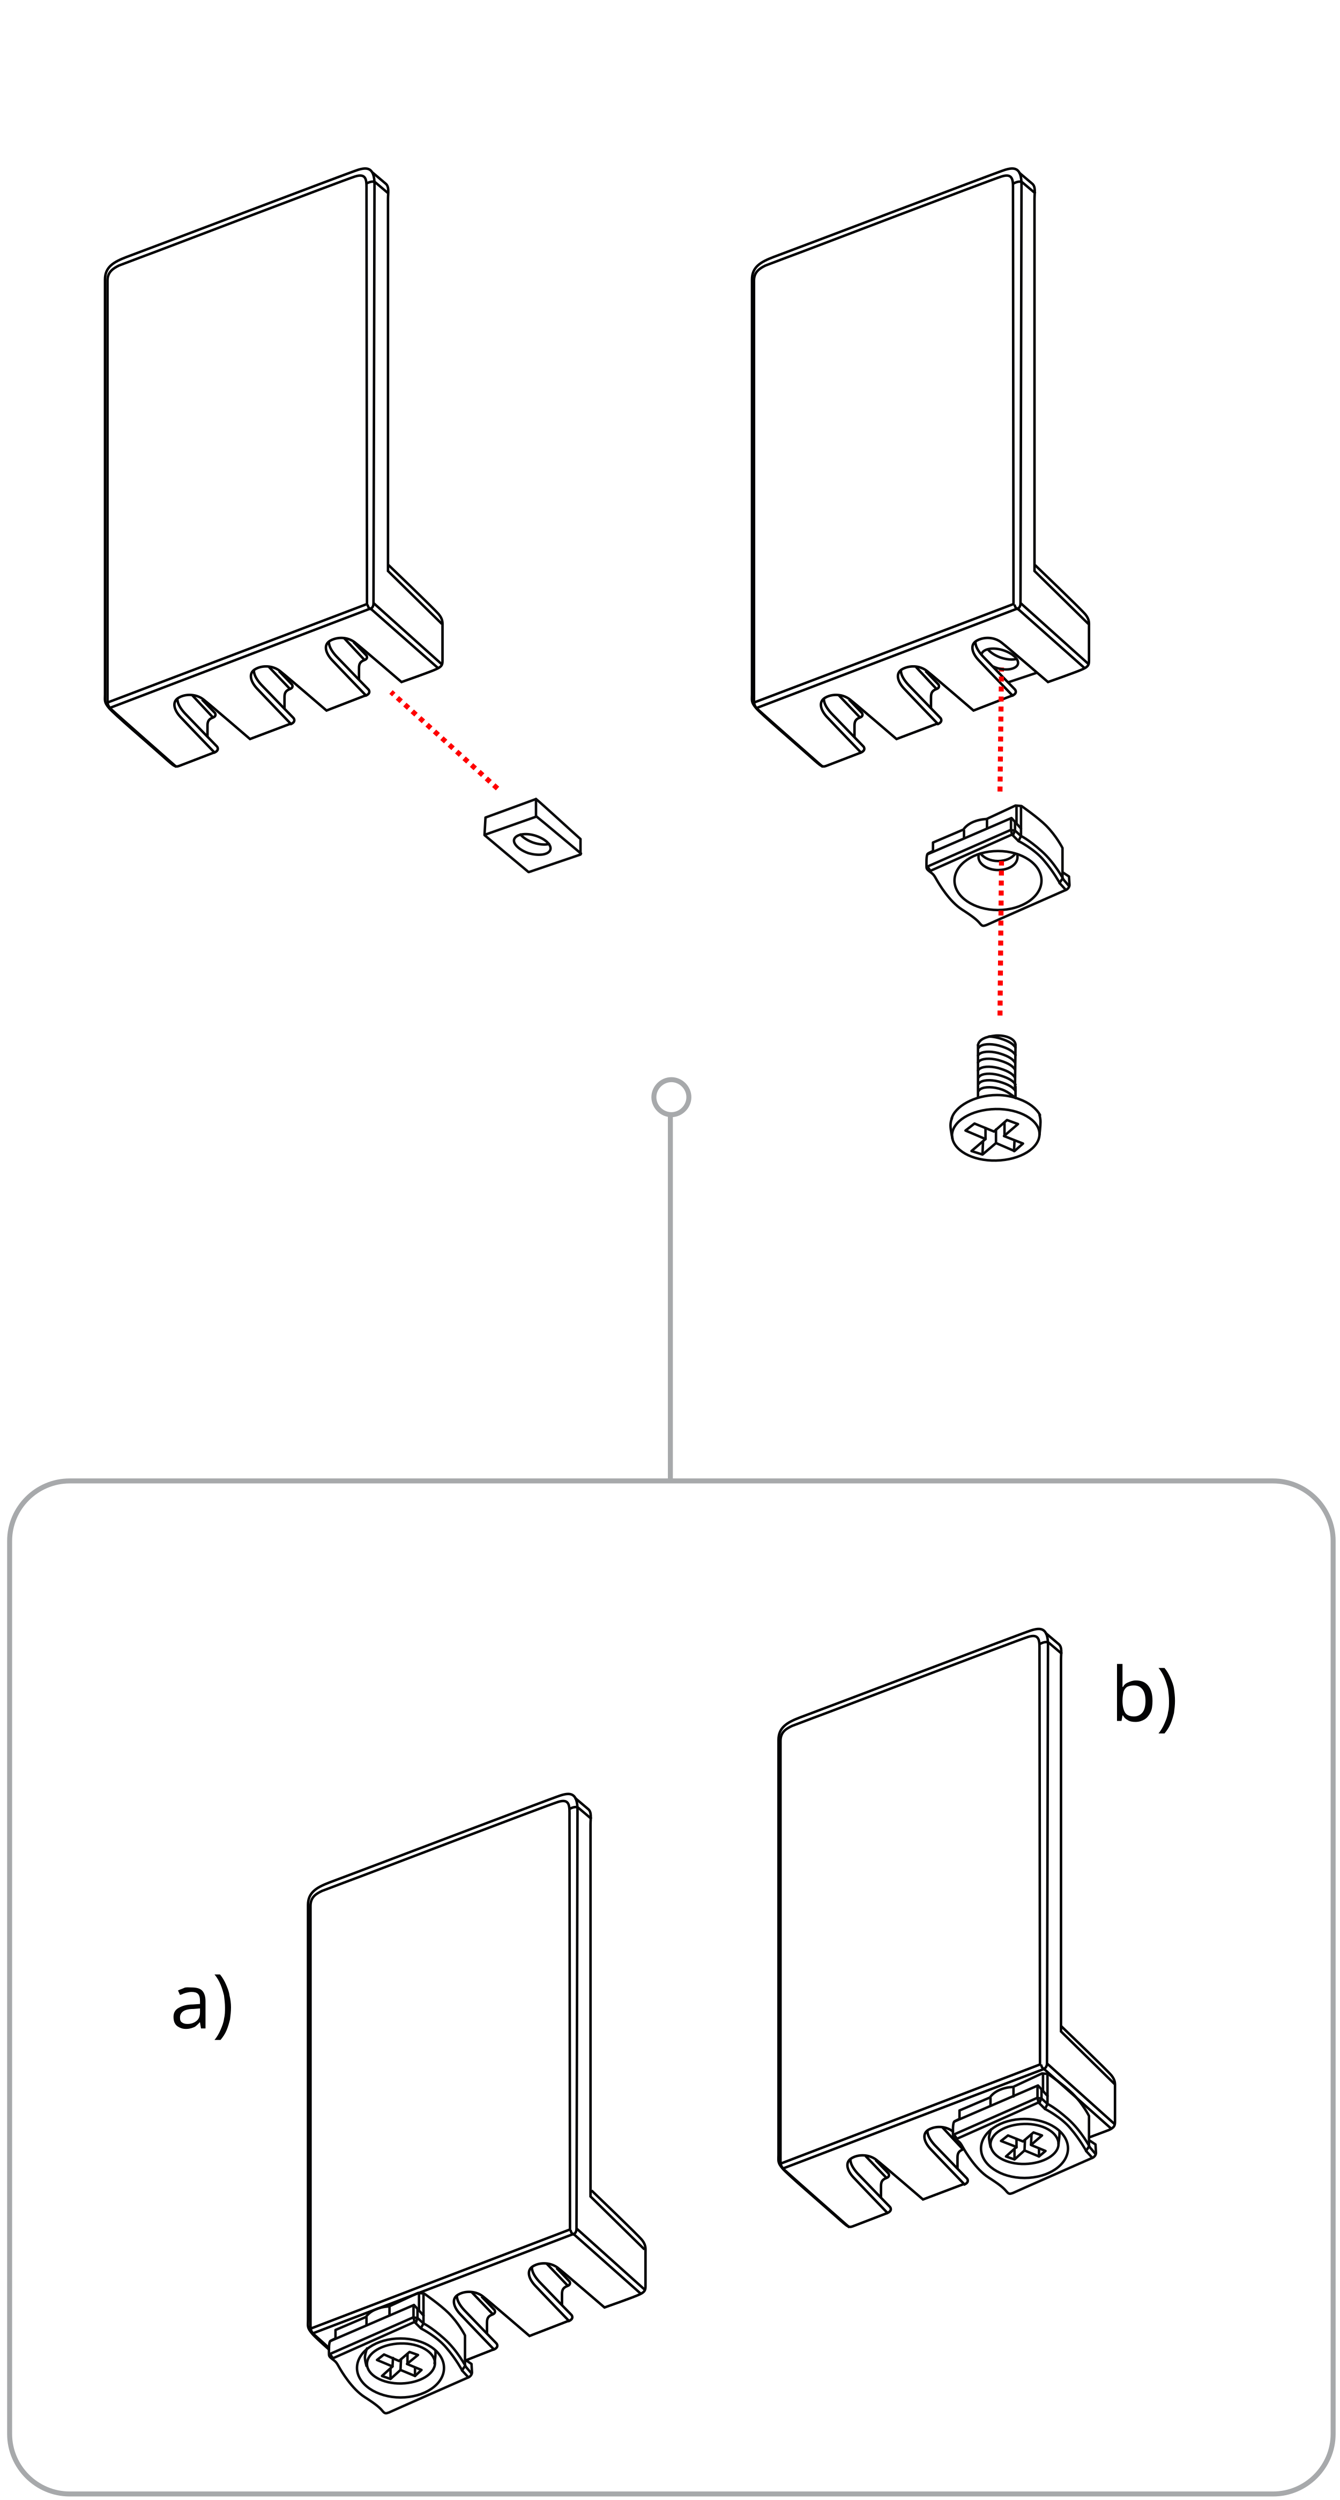 <?xml version="1.0" encoding="utf-8"?>
<!-- Generator: Adobe Illustrator 27.8.1, SVG Export Plug-In . SVG Version: 6.00 Build 0)  -->
<svg version="1.1" id="Ebene_1" xmlns="http://www.w3.org/2000/svg" xmlns:xlink="http://www.w3.org/1999/xlink" x="0px" y="0px"
	 width="268px" height="500px" viewBox="0 0 268 500" style="enable-background:new 0 0 268 500;" xml:space="preserve">
<style type="text/css">
	.st0{fill:none;stroke:#FF0000;stroke-dasharray:1,1;}
	.st1{fill:none;stroke:#0B0B0C;stroke-width:0.5;stroke-linecap:round;stroke-linejoin:round;stroke-miterlimit:10;}
	.st2{fill:none;stroke:#020203;stroke-width:0.5;}
	.st3{fill:none;stroke:#A7A9AB;}
	.st4{fill:#020203;}
</style>
<line class="st0" x1="99.5" y1="157.7" x2="78.2" y2="138.4"/>
<g>
	<path class="st1" d="M107.3,163.3c0.8,0.6,8.4,7,8.9,7.4l-0.1,0.2
		l-10.3,3.5h-0.1c-0.5-0.4-8-6.7-8.7-7.3l0.1-0.2L107.3,163.3
		L107.3,163.3z"/>
	<path class="st1" d="M107.2,159.8c0.8,0.6,8.4,7.6,8.9,8v2.8"/>
	<polyline class="st1" points="96.9,167 97.1,163.5 107.2,159.8 107.2,163.2 	"/>
	<path class="st1" d="M110,170.1c0.5-0.9-0.7-2.2-2.7-2.9s-3.9-0.4-4.4,0.5
		s0.8,2.2,2.7,2.9C107.6,171.2,109.5,171,110,170.1z"/>
	<path class="st1" d="M104.1,166.9c0.5,0.6,1.4,1.2,2.5,1.6
		c1.2,0.4,2.3,0.5,3.2,0.3"/>
</g>
<g>
	<path class="st1" d="M212.6,174.5l1.2,0.8L213.9,177c0,0,0,0.8-1,1.1
		c-0.9,0.4-15,6.6-15.6,6.9C196.7,185.2,196.5,185.3,196,184.7
		s-1.1-1.2-3.6-2.8s-4.6-5.1-5.1-6s-0.6-1-1.1-1.4
		s-0.9-0.6-0.9-1.1s-0.1-2.5,0.3-2.7c0.3-0.2,1-0.5,1-0.5V168.5
		l6.1-2.6c0,0,0.5-0.9,1.9-1.5s2.7-0.6,2.7-0.6l5.8-2.7
		l1.2,0.1c0,0,3.3,2.3,4.9,3.9c2.1,2.1,3.3,4.5,3.3,4.5v6.1
		l-0.6,0.9"/>
	<path class="st1" d="M186.1,174.2L185.5,173.3L202.1,166L203,166.1l1.2,1.1
		c0,0,1.4,0.6,4.1,3c2.7,2.4,4.4,5.7,4.4,5.7l1.1,1.3"/>
	<polyline class="st1" points="204.2,161.3 204.2,167.2 203.7,168.2 	"/>
	<line class="st1" x1="203.3" y1="161.3" x2="203.3" y2="164.7"/>
	<polyline class="st1" points="204.2,165.7 202.3,163.6 185.6,170.8 	"/>
	<line class="st1" x1="197.4" y1="164" x2="197.4" y2="165.7"/>
	<line class="st1" x1="192.8" y1="166.1" x2="192.8" y2="167.6"/>
	<polyline class="st1" points="203,164.4 203,166.1 202.6,167 	"/>
	<polyline class="st1" points="186,174.2 202.4,166.9 202.2,166 202.2,163.7 	"/>
	<path class="st1" d="M202.4,166.9l1.3,1.3c0,0,3.2,1.6,5.1,3.9
		C210.7,174.3,212,176.7,212,176.7l1.1,1.2"/>
	<ellipse class="st1" cx="199.6" cy="176.1" rx="8.7" ry="5.9"/>
	<path class="st1" d="M203.4,170.8C203.5,171,203.5,171.2,203.5,171.4
		c0,1.5-1.7,2.6-3.9,2.6c-2.1,0-3.9-1.2-3.9-2.6
		c0-0.2,0-0.4,0.1-0.6"/>
	<path class="st1" d="M203,170.8c-0.6,0.8-1.9,1.4-3.4,1.4s-2.8-0.6-3.5-1.5
		"/>
</g>
<g>
	<line class="st1" x1="197.1" y1="225.6" x2="197.1" y2="227.8"/>
	<line class="st1" x1="196.6" y1="228.4" x2="196.5" y2="230.8"/>
	<path class="st1" d="M190.4,227.1c0-2.8,3.8-5.2,8.7-5.3
		c4.8-0.1,8.8,2.2,8.8,5S204.1,232,199.2,232.1
		C194.4,232.2,190.5,230,190.4,227.1z"/>
	<path class="st1" d="M190.3,223.8c0.6-2.5,4.6-4.8,9.1-4.8
		c1.6,0,3.1,0.3,4.4,0.8c2,0.7,3.5,1.9,4.2,3.2"/>
	<polygon class="st1" points="196.5,230.9 199.2,228.6 202.9,230.2 204.6,228.7 
		200.8,227.2 203.6,224.8 201.4,224 198.8,226.3 194.9,224.7 
		193.1,226.1 197.1,227.8 194.3,230.2 	"/>
	<line class="st1" x1="200.9" y1="224.6" x2="200.9" y2="227"/>
	<line class="st1" x1="199.2" y1="225.9" x2="199.2" y2="228.6"/>
	<line class="st1" x1="202.9" y1="228.2" x2="202.8" y2="230.2"/>
	<path class="st1" d="M207.9,223c0,0,0.2,0.6,0.2,1.4c0,0.8-0.2,2.5-0.2,2.5"/>
	<path class="st1" d="M190.4,223.6c0,0-0.3,0.6-0.3,1.5s0.4,2.6,0.4,2.6"/>
	<g>
		<path class="st1" d="M203.1,217.3v2.3"/>
		<path class="st1" d="M195.5,218.4"/>
		<g>
			<path class="st1" d="M196.1,217.8"/>
			<path class="st1" d="M202.8,217.6"/>
		</g>
		<g>
			<g>
				<path class="st1" d="M203.1,218.2c-0.5-0.8-1.5-1.3-2.7-1.7
					c-1.7-0.6-3.5-0.6-4.3-0.1c-0.2,0.1-0.3,0.3-0.4,0.4"/>
				<path class="st1" d="M203.1,216.9c-0.5-0.8-1.5-1.3-2.7-1.7
					c-1.7-0.6-3.5-0.6-4.3-0.1c-0.2,0.1-0.3,0.3-0.4,0.4"/>
				<path class="st1" d="M203,215.5c-0.5-0.8-1.5-1.3-2.7-1.7
					c-1.7-0.6-3.5-0.6-4.3-0.1c-0.2,0.1-0.3,0.3-0.4,0.4"/>
				<path class="st1" d="M203,219.5c-0.6-0.5-1.7-1.3-2.6-1.6
					c-1.7-0.6-3.5-0.6-4.3-0.1c-0.2,0.1-0.3,0.3-0.4,0.4"/>
				<path class="st1" d="M202.5,222"/>
			</g>
			<path class="st1" d="M195.6,209v10.5"/>
			<path class="st1" d="M203.1,209L203,217.5"/>
			<path class="st1" d="M195.5,212.4"/>
			<path class="st1" d="M195.6,209c0.2-1.1,1.5-1.7,3.6-1.9
				c2.1-0.1,3.8,0.7,3.9,1.8"/>
			<path class="st1" d="M203,213.9c-0.5-0.8-1.5-1.3-2.7-1.7
				c-1.7-0.6-3.5-0.6-4.3-0.1c-0.2,0.1-0.3,0.3-0.4,0.4"/>
			<path class="st1" d="M203,212.5c-0.5-0.8-1.5-1.3-2.7-1.7
				c-1.7-0.6-3.5-0.6-4.3-0.1c-0.2,0.1-0.3,0.3-0.4,0.4"/>
			<path class="st1" d="M203.1,211c-0.5-0.8-1.5-1.3-2.7-1.7
				c-1.7-0.6-3.5-0.6-4.3-0.1c-0.2,0.1-0.3,0.3-0.4,0.4"/>
			<path class="st1" d="M203.1,209.5c-0.5-0.8-1.5-1.3-2.7-1.7
				c-0.8-0.3-1.9-0.5-2.6-0.5"/>
		</g>
	</g>
</g>
<g>
	<path class="st2" d="M21.2,140.9c0,0,0.2-0.4,0.4-0.4"/>
	<g>
		<path class="st2" d="M88.3,132.8l-13.6-12.2c0,0,0.2-80.2,0.2-83.7
			s-1.5-3.5-3.4-2.9c-1.9,0.6-43.7,16.5-46.2,17.4
			c-2.6,1-4.3,2-4.3,4.5c0,2.6,0,81.8,0,83s-0.2,1.5,0.8,2.7
			s7.8,7,10.6,9.5S35,153.5,36.3,153l6.5-2.5"/>
		<path class="st2" d="M35.3,153.4c0,0-12.5-11-13.1-11.6
			c-0.6-0.6-0.7-1-0.7-1.8c0-0.9,0-82.1,0-83.9s1.3-2.5,2.3-3
			c1-0.4,7.7-2.9,7.7-2.9S68.5,36.1,71,35.3s2.3,1,2.3,3
			s0.1,82.5,0.1,82.5L21.5,140.5"/>
		<polyline class="st2" points="87.6,133.6 74.1,121.7 21.9,141.6 		"/>
		<path class="st2" d="M73.5,120.9c0,0,0.1,0.7,0.6,0.9c0,0,0.6-0.3,0.6-1.1
			"/>
		<path class="st2" d="M73.3,36.7c0,0,1.2-0.7,1.8-0.2
			c0.6,0.5,2.6,2.2,2.6,2.2"/>
		<path class="st2" d="M74.5,34.5c0.6,0.5,2.6,2.2,2.6,2.2
			c0.8,0.6,0.5,1.9,0.5,3.1c0,1.2,0,74.4,0,74.4l10.8,10.6"/>
		<path class="st2" d="M65.8,128.3c0,0-0.3,1.2,1.8,3.3
			c2,2.1,6.1,6.3,6.1,6.3s0.6,0.7-0.5,1.2c0,0-5.5-5.7-6.8-7.1
			c-1.3-1.4-1.8-3.1-0.3-3.9S69.6,127.4,71,128.5
			c1.4,1.1,9.3,7.9,9.3,7.9s6-2.1,7-2.6
			c1.1-0.5,1.2-0.9,1.2-1.7c0-0.9,0-6.1,0-6.8
			s0.1-1.4-0.7-2.4c-0.8-1-10.1-9.9-10.1-9.9"/>
		<line class="st2" x1="68.8" y1="127.6" x2="73" y2="132.1"/>
		<path class="st2" d="M70.7,128.4l2.6,2.7c0,0,0.4,0.6-0.4,0.9
			s-1.1,0.7-1.1,1.6c0,1.1,0,2.3,0,2.3"/>
		<path class="st2" d="M73.2,139.1"/>
		<path class="st2" d="M50.8,134c0,0-0.3,1.2,1.8,3.3
			c2,2.1,6.1,6.3,6.1,6.3s0.6,0.7-0.5,1.2c0,0-5.5-5.7-6.8-7.1
			c-1.3-1.4-1.8-3.1-0.3-3.9C52.5,133,54.6,133.1,56,134.2
			c1.4,1.1,9.3,7.9,9.3,7.9l8-3.1"/>
		<line class="st2" x1="53.8" y1="133.4" x2="58.1" y2="137.9"/>
		<path class="st2" d="M55.8,134.2l2.6,2.7c0,0,0.4,0.6-0.4,0.9
			c-0.8,0.3-1.1,0.7-1.1,1.6c0,1.1,0,2.3,0,2.3"/>
		<path class="st2" d="M58.2,144.8"/>
		<path class="st2" d="M35.5,139.7c0,0-0.3,1.2,1.8,3.3
			c2,2.1,6.1,6.3,6.1,6.3S44,150,42.9,150.5c0,0-5.5-5.7-6.8-7.1
			C34.8,142,34.3,140.3,35.8,139.5c1.4-0.8,3.5-0.7,4.9,0.4
			C42.1,141,50,147.8,50,147.8l8.2-3.1"/>
		<line class="st2" x1="38.5" y1="139.1" x2="42.7" y2="143.6"/>
		<path class="st2" d="M40.4,139.9L43,142.6c0,0,0.4,0.6-0.4,0.9
			C41.8,143.8,41.5,144.2,41.5,145.1c0,1.1,0,2.3,0,2.3"/>
		<path class="st2" d="M42.9,150.5"/>
	</g>
</g>
<g>
	<path class="st2" d="M150.6,140.9c0,0,0.2-0.4,0.4-0.4"/>
	<g>
		<path class="st2" d="M217.7,132.8l-13.6-12.2c0,0,0.2-80.2,0.2-83.7
			s-1.5-3.5-3.4-2.9c-1.9,0.6-43.7,16.5-46.2,17.4
			c-2.6,1-4.3,2-4.3,4.5c0,2.6,0,81.8,0,83s-0.2,1.5,0.8,2.7
			s7.8,7,10.6,9.5S164.4,153.5,165.7,153l6.5-2.5"/>
		<path class="st2" d="M164.6,153.4c0,0-12.5-11-13.1-11.6
			c-0.6-0.6-0.7-1-0.7-1.8c0-0.9,0-82.1,0-83.9s1.3-2.5,2.3-3
			c1-0.4,7.7-2.9,7.7-2.9s37-14.1,39.5-14.9c2.5-0.8,2.3,1,2.3,3
			s0.1,82.5,0.1,82.5L150.8,140.5"/>
		<polyline class="st2" points="216.9,133.6 203.5,121.7 151.3,141.6 		"/>
		<path class="st2" d="M202.9,120.9c0,0,0.1,0.7,0.6,0.9
			c0,0,0.6-0.3,0.6-1.1"/>
		<path class="st2" d="M202.7,36.7c0,0,1.2-0.7,1.8-0.2
			s2.6,2.2,2.6,2.2"/>
		<path class="st2" d="M203.8,34.5c0.6,0.5,2.6,2.2,2.6,2.2
			c0.8,0.6,0.5,1.9,0.5,3.1c0,1.2,0,74.4,0,74.4l10.8,10.6"/>
		<path class="st2" d="M195.1,128.3c0,0-0.3,1.2,1.8,3.3
			c2,2.1,6.1,6.3,6.1,6.3s0.6,0.7-0.5,1.2c0,0-5.5-5.7-6.8-7.1
			c-1.3-1.4-1.8-3.1-0.3-3.9s3.5-0.7,4.9,0.4
			c1.4,1.1,9.3,7.9,9.3,7.9s6-2.1,7-2.6
			c1.1-0.5,1.2-0.9,1.2-1.7c0-0.9,0-6.1,0-6.8
			s0.1-1.4-0.7-2.4S207,113,207,113"/>
		<path class="st2" d="M200.1,128.4"/>
		<path class="st2" d="M202.5,139.1"/>
		<path class="st2" d="M180.2,134c0,0-0.3,1.2,1.8,3.3
			c2,2.1,6.1,6.3,6.1,6.3s0.6,0.7-0.5,1.2c0,0-5.5-5.7-6.8-7.1
			C179.5,136.3,179,134.6,180.5,133.8s3.5-0.7,4.9,0.4
			c1.4,1.1,9.3,7.9,9.3,7.9l8-3.1"/>
		<line class="st2" x1="183.2" y1="133.4" x2="187.4" y2="137.9"/>
		<path class="st2" d="M185.1,134.2l2.6,2.7c0,0,0.4,0.6-0.4,0.9
			c-0.8,0.3-1.1,0.7-1.1,1.6c0,1.1,0,2.3,0,2.3"/>
		<path class="st2" d="M187.6,144.8"/>
		<path class="st2" d="M164.8,139.7c0,0-0.3,1.2,1.8,3.3
			c2,2.1,6.1,6.3,6.1,6.3s0.6,0.7-0.5,1.2c0,0-5.5-5.7-6.8-7.1
			C164.1,142,163.6,140.3,165.1,139.5c1.4-0.8,3.5-0.7,4.9,0.4
			c1.4,1.1,9.3,7.9,9.3,7.9L187.5,144.7"/>
		<line class="st2" x1="167.8" y1="139.1" x2="172.1" y2="143.6"/>
		<path class="st2" d="M169.8,139.9l2.6,2.7c0,0,0.4,0.6-0.4,0.9
			c-0.8,0.3-1.1,0.7-1.1,1.6c0,1.1,0,2.3,0,2.3"/>
		<path class="st2" d="M172.2,150.5"/>
	</g>
</g>
<line class="st0" x1="200" y1="158.3" x2="200.3" y2="133.5"/>
<line class="st0" x1="200" y1="203.1" x2="200.3" y2="172.2"/>
<g>
	<line class="st1" x1="207.2" y1="134.6" x2="201.8" y2="136.4"/>
	<path class="st1" d="M198.6,133.3c0.2,0.1,0.3,0.1,0.5,0.2
		C201,134.2,203,133.9,203.5,133s-0.7-2.2-2.7-2.9
		c-2-0.7-3.9-0.4-4.4,0.5c0,0.1-0.1,0.1-0.1,0.2"/>
	<path class="st1" d="M197.6,129.9c0.5,0.6,1.4,1.2,2.5,1.6
		c1.2,0.4,2.3,0.5,3.2,0.3"/>
</g>
<path class="st3" d="M254.625,498.775H13.925c-6.6,0-12-5.4-12-12V308.175c0-6.6,5.4-12,12-12
	H254.625c6.6,0,12,5.4,12,12v178.6C266.625,493.375,261.225,498.775,254.625,498.775z"/>
<g>
	<line class="st3" x1="134.075" y1="223.025" x2="134.075" y2="296.175"/>
	<path class="st3" d="M130.775,219.425c0-1.9,1.6-3.5,3.5-3.5s3.5,1.6,3.5,3.5s-1.6,3.5-3.5,3.5
		S130.775,221.325,130.775,219.425z"/>
</g>
<g>
	<g>
		<g>
			<path class="st1" d="M217.9,428.075l1.2,0.8l0.1,1.7c0,0,0,0.8-1,1.1
				c-0.9,0.4-15,6.6-15.6,6.9c-0.6,0.2-0.8,0.3-1.3-0.3
				c-0.5-0.6-1.1-1.2-3.6-2.8c-2.5-1.6-4.6-5.1-5.1-6
				s-0.6-1-1.1-1.4s-0.9-0.6-0.9-1.1s-0.1-2.5,0.3-2.7
				c0.3-0.2,1-0.5,1-0.5v-1.7l6.1-2.6c0,0,0.5-0.9,1.9-1.5
				s2.7-0.6,2.7-0.6l5.8-2.7l1.2,0.1c0,0,3.3,2.3,4.9,3.9
				c2.1,2.1,3.3,4.5,3.3,4.5v6.1l-0.6,0.9"/>
			<path class="st1" d="M191.4,427.775L190.8,426.875l16.6-7.3l0.9,0.1
				l1.2,1.1c0,0,1.4,0.6,4.1,3c2.7,2.4,4.4,5.7,4.4,5.7
				l1.1,1.3"/>
			<polyline class="st1" points="209.5,414.875 209.5,420.775 209,421.775 			"/>
			<line class="st1" x1="208.6" y1="414.775" x2="208.6" y2="418.275"/>
			<polyline class="st1" points="209.5,419.175 207.6,417.075 190.9,424.275 			"/>
			<line class="st1" x1="202.7" y1="417.575" x2="202.7" y2="419.275"/>
			<line class="st1" x1="198.1" y1="419.575" x2="198.1" y2="421.075"/>
			<polyline class="st1" points="208.3,417.875 208.3,419.575 207.9,420.575 			"/>
			<polyline class="st1" points="191.3,427.775 207.7,420.475 207.5,419.575 207.5,417.275 			"/>
			<path class="st1" d="M207.7,420.475L209,421.775c0,0,3.2,1.6,5.1,3.9
				c1.9,2.2,3.2,4.6,3.2,4.6l1.1,1.2"/>
			<ellipse class="st1" cx="204.9" cy="429.675" rx="8.7" ry="5.9"/>
		</g>
		<g>
			<line class="st1" x1="203.3" y1="427.775" x2="203.3" y2="429.475"/>
			<line class="st1" x1="202.9" y1="429.875" x2="202.9" y2="431.775"/>
			<path class="st1" d="M198.1,428.875c0-2.2,3-4,6.7-4.1
				c3.8-0.1,6.8,1.7,6.9,3.9s-3,4-6.7,4.1
				C201.2,432.875,198.2,431.075,198.1,428.875z"/>
			<path class="st1" d="M198.1,426.375"/>
			<polygon class="st1" points="202.9,431.875 204.9,430.075 207.8,431.275 209.1,430.175 
				206.2,428.975 208.4,427.075 206.7,426.475 204.6,428.275 201.6,427.075 
				200.2,428.175 203.3,429.375 201.2,431.275 			"/>
			<line class="st1" x1="206.3" y1="426.975" x2="206.2" y2="428.875"/>
			<line class="st1" x1="205" y1="427.975" x2="204.9" y2="430.075"/>
			<line class="st1" x1="207.8" y1="429.675" x2="207.8" y2="431.275"/>
			<path class="st1" d="M211.9,426.275c0,0.1,0,0.3,0,0.5c0,0.6-0.2,2-0.2,2"/>
			<path class="st1" d="M198.2,425.875c0,0-0.3,0.8-0.4,1.5c0,0.7,0.3,2,0.3,2"/>
			<g>
				<path class="st1" d="M202.1,422.175"/>
				<g>
					<g>
						<path class="st1" d="M207.5,424.875"/>
					</g>
				</g>
			</g>
		</g>
	</g>
	<g>
		<path class="st2" d="M155.9,432.975c0,0,0.2-0.4,0.4-0.4"/>
		<g>
			<path class="st2" d="M223,424.875l-13.6-12.2c0,0,0.2-80.2,0.2-83.7
				s-1.5-3.5-3.4-2.9S162.5,342.575,160,343.475c-2.6,1-4.3,2-4.3,4.5
				c0,2.6,0,81.8,0,83s-0.2,1.5,0.8,2.7s7.8,7,10.6,9.5
				s2.6,2.4,3.9,1.9l6.5-2.5"/>
			<path class="st2" d="M169.9,445.475c0,0-12.5-11-13.1-11.6s-0.7-1-0.7-1.8
				c0-0.9,0-82.1,0-83.9c0-1.9,1.3-2.5,2.3-3
				c1-0.4,7.7-2.9,7.7-2.9s37-14.1,39.5-14.9s2.3,1,2.3,3
				S208,412.875,208,412.875l-51.8,19.8"/>
			<polyline class="st2" points="222.2,425.675 208.8,413.775 156.6,433.675 			"/>
			<path class="st2" d="M208.2,412.875c0,0,0.1,0.7,0.6,0.9
				c0,0,0.6-0.3,0.6-1.1"/>
			<path class="st2" d="M208,328.775c0,0,1.2-0.7,1.8-0.2s2.6,2.2,2.6,2.2"/>
			<path class="st2" d="M209.1,326.575c0.6,0.5,2.6,2.2,2.6,2.2
				c0.8,0.6,0.5,1.9,0.5,3.1s0,74.4,0,74.4L223,416.875"/>
			<path class="st2" d="M217.8,427.475c1.6-0.6,3.5-1.3,4-1.5
				c1.1-0.5,1.2-0.9,1.2-1.7s0-6.1,0-6.8
				c0-0.7,0.1-1.4-0.7-2.4s-10.1-9.9-10.1-9.9"/>
			<path class="st2" d="M185.5,426.075c0,0-0.3,1.2,1.8,3.3
				c2,2.1,6.1,6.3,6.1,6.3s0.6,0.7-0.5,1.2c0,0-5.5-5.7-6.8-7.1
				s-1.8-3.1-0.3-3.9c1.3-0.7,3.1-0.7,4.5,0.2
				c0.1,0.1,0.3,0.2,0.4,0.3"/>
			<line class="st2" x1="188.5" y1="425.475" x2="192.7" y2="429.975"/>
			<path class="st2" d="M192.6,429.875C191.8,430.175,191.5,430.575,191.5,431.475
				c0,1.1,0,2.3,0,2.3"/>
			<path class="st2" d="M190.4,426.275"/>
			<path class="st2" d="M192.9,436.875"/>
			<path class="st2" d="M170.1,431.775c0,0-0.3,1.2,1.8,3.3
				c2,2.1,6.1,6.3,6.1,6.3s0.6,0.7-0.5,1.2c0,0-5.5-5.7-6.8-7.1
				s-1.8-3.1-0.3-3.9c1.4-0.8,3.5-0.7,4.9,0.4
				s9.3,7.9,9.3,7.9l8.2-3.1"/>
			<line class="st2" x1="173.1" y1="431.175" x2="177.4" y2="435.675"/>
			<path class="st2" d="M175.1,431.975l2.6,2.7c0,0,0.4,0.6-0.4,0.9
				c-0.8,0.3-1.1,0.7-1.1,1.6c0,1.1,0,2.3,0,2.3"/>
			<path class="st2" d="M177.5,442.575"/>
		</g>
	</g>
</g>
<g>
	<g>
		<g>
			<path class="st1" d="M93.1,471.975l1.2,0.8l0.1,1.7c0,0,0,0.8-1,1.1
				c-0.9,0.4-15,6.6-15.6,6.9c-0.6,0.2-0.8,0.3-1.3-0.3
				c-0.5-0.6-1.1-1.2-3.6-2.8s-4.6-5.1-5.1-6s-0.6-1-1.1-1.4
				S65.8,471.375,65.8,470.875s-0.1-2.5,0.3-2.7c0.3-0.2,1-0.5,1-0.5v-1.7
				l6.1-2.6c0,0,0.5-0.9,1.9-1.5s2.7-0.6,2.7-0.6l5.8-2.7
				l1.2,0.1c0,0,3.3,2.3,4.9,3.9c2.1,2.1,3.3,4.5,3.3,4.5v6.1
				l-0.6,0.9"/>
			<path class="st1" d="M66.6,471.675L66,470.775l16.6-7.3L83.5,463.575l1.2,1.1
				c0,0,1.4,0.6,4.1,3s4.4,5.7,4.4,5.7l1.1,1.3"/>
			<polyline class="st1" points="84.7,458.775 84.7,464.675 84.2,465.575 			"/>
			<line class="st1" x1="83.8" y1="458.675" x2="83.8" y2="462.075"/>
			<polyline class="st1" points="84.7,463.075 82.8,460.975 66.1,468.175 			"/>
			<line class="st1" x1="77.9" y1="461.475" x2="77.9" y2="463.075"/>
			<line class="st1" x1="73.3" y1="463.475" x2="73.3" y2="464.975"/>
			<polyline class="st1" points="83.5,461.775 83.5,463.475 83.2,464.475 			"/>
			<polyline class="st1" points="66.5,471.675 82.9,464.375 82.7,463.475 82.7,461.075 			"/>
			<path class="st1" d="M82.9,464.375l1.3,1.3c0,0,3.2,1.6,5.1,3.9
				C91.2,471.775,92.5,474.175,92.5,474.175L93.6,475.375"/>
			<path class="st1" d="M71.4,473.575c0-3.3,3.9-5.9,8.7-5.9
				c4.8,0,8.7,2.6,8.7,5.9s-3.9,5.9-8.7,5.9
				S71.4,476.775,71.4,473.575z"/>
		</g>
		<g>
			<line class="st1" x1="78.6" y1="471.575" x2="78.5" y2="473.275"/>
			<line class="st1" x1="78.1" y1="473.775" x2="78.1" y2="475.675"/>
			<path class="st1" d="M73.4,472.775c0-2.2,3-4,6.7-4.1
				C83.9,468.575,86.9,470.375,87,472.575c0,2.2-3,4-6.7,4.1
				C76.5,476.775,73.4,474.975,73.4,472.775z"/>
			<path class="st1" d="M73.3,470.275"/>
			<polygon class="st1" points="78.1,475.775 80.1,473.975 83,475.175 84.3,473.975 
				81.4,472.775 83.6,470.975 81.9,470.375 79.8,472.175 76.8,470.875 
				75.4,471.975 78.5,473.275 76.4,475.175 			"/>
			<line class="st1" x1="81.5" y1="470.875" x2="81.5" y2="472.675"/>
			<line class="st1" x1="80.2" y1="471.875" x2="80.1" y2="473.975"/>
			<line class="st1" x1="83" y1="473.575" x2="83" y2="475.175"/>
			<path class="st1" d="M87.1,470.175c0,0.1,0,0.3,0,0.5c0,0.6-0.2,2-0.2,2"/>
			<path class="st1" d="M73.4,469.675c0,0-0.3,0.8-0.4,1.5s0.3,2,0.3,2"/>
			<g>
				<path class="st1" d="M77.3,465.975"/>
				<g>
					<g>
						<path class="st1" d="M82.7,468.775"/>
					</g>
				</g>
			</g>
		</g>
	</g>
	<g>
		<path class="st2" d="M61.8,465.975c0,0,0.2-0.4,0.4-0.4"/>
		<g>
			<path class="st2" d="M128.9,457.875l-13.6-12.2c0,0,0.2-80.2,0.2-83.7
				s-1.5-3.5-3.4-2.9s-43.7,16.5-46.2,17.4c-2.6,1-4.3,2-4.3,4.5
				c0,2.6,0,81.8,0,83c0,1.3-0.2,1.5,0.8,2.7c0.4,0.5,1.8,1.8,3.5,3.3
				"/>
			<path class="st2" d="M65.9,469.675c-1.6-1.5-2.9-2.6-3.1-2.8
				c-0.6-0.6-0.7-1-0.7-1.8c0-0.9,0-82.1,0-83.9
				c0-1.9,1.3-2.5,2.3-3c1-0.4,7.7-2.9,7.7-2.9s37-14.1,39.5-14.9
				s2.3,1,2.3,3s0.1,82.5,0.1,82.5l-51.8,19.8"/>
			<polyline class="st2" points="128.1,458.675 114.7,446.775 62.5,466.675 			"/>
			<path class="st2" d="M114.1,445.975c0,0,0.1,0.7,0.6,0.9
				c0,0,0.6-0.3,0.6-1.1"/>
			<path class="st2" d="M113.9,361.775c0,0,1.2-0.7,1.8-0.2
				c0.6,0.5,2.6,2.2,2.6,2.2"/>
			<path class="st2" d="M115,359.575c0.6,0.5,2.6,2.2,2.6,2.2
				c0.8,0.6,0.5,1.9,0.5,3.1s0,74.4,0,74.4L128.9,449.875"/>
			<path class="st2" d="M106.4,453.375c0,0-0.3,1.2,1.8,3.3
				c2,2.1,6.1,6.3,6.1,6.3s0.6,0.7-0.5,1.2c0,0-5.5-5.7-6.8-7.1
				s-1.8-3.1-0.3-3.9c1.4-0.8,3.5-0.7,4.9,0.4
				s9.3,7.9,9.3,7.9s6-2.1,7-2.6
				c1.1-0.5,1.2-0.9,1.2-1.7s0-6.1,0-6.8
				c0-0.7,0.1-1.4-0.7-2.4s-10.1-9.9-10.1-9.9"/>
			<line class="st2" x1="109.3" y1="452.675" x2="113.6" y2="457.175"/>
			<path class="st2" d="M111.3,453.575l2.6,2.7c0,0,0.4,0.6-0.4,0.9
				s-1.1,0.7-1.1,1.6c0,1.1,0,2.3,0,2.3"/>
			<path class="st2" d="M113.8,464.175"/>
			<path class="st2" d="M91.4,459.075c0,0-0.3,1.2,1.8,3.3
				c2,2.1,6.1,6.3,6.1,6.3s0.6,0.7-0.5,1.2c0,0-5.5-5.7-6.8-7.1
				s-1.8-3.1-0.3-3.9c1.4-0.8,3.5-0.7,4.9,0.4
				s9.3,7.9,9.3,7.9l8-3.1"/>
			<line class="st2" x1="94.4" y1="458.475" x2="98.7" y2="462.975"/>
			<path class="st2" d="M96.3,459.275l2.6,2.7c0,0,0.4,0.6-0.4,0.9
				s-1.1,0.7-1.1,1.6c0,1.1,0,2.3,0,2.3"/>
			<path class="st2" d="M98.8,469.875"/>
			<line class="st2" x1="93.1" y1="472.075" x2="98.7" y2="469.875"/>
			<path class="st2" d="M82.2,472.475"/>
		</g>
	</g>
</g>
<g>
	<path class="st4" d="M38.3,397.475c1,0,1.7,0.2,2.1,0.6
		s0.7,1.1,0.7,2.1v5.5h-0.9l-0.2-1.2h-0.1
		c-0.2,0.3-0.5,0.5-0.7,0.7s-0.5,0.3-0.8,0.4s-0.7,0.2-1.2,0.2
		s-0.9-0.1-1.3-0.3c-0.4-0.2-0.7-0.4-0.9-0.8
		c-0.2-0.3-0.3-0.8-0.3-1.3c0-0.8,0.3-1.4,1-1.8
		s1.6-0.7,2.9-0.7L40,400.775v-0.5c0-0.7-0.1-1.2-0.4-1.5
		s-0.7-0.4-1.3-0.4c-0.4,0-0.8,0.1-1.2,0.2
		S36.4,398.875,36,398.975l-0.4-0.9c0.4-0.2,0.8-0.3,1.2-0.5
		S37.8,397.475,38.3,397.475z M39.9,401.675l-1.2,0.1
		c-1,0-1.7,0.2-2.1,0.5s-0.6,0.7-0.6,1.2s0.1,0.8,0.4,1
		s0.6,0.3,1.1,0.3c0.7,0,1.3-0.2,1.8-0.6s0.7-1,0.7-1.8
		v-0.7H39.9z"/>
	<path class="st4" d="M46.2,401.475c0,0.8-0.1,1.6-0.2,2.4
		c-0.2,0.8-0.4,1.5-0.7,2.2s-0.7,1.3-1.2,1.9h-1.2
		c0.5-0.6,0.9-1.3,1.2-2s0.6-1.4,0.7-2.2
		C45,402.975,45,402.275,45,401.475s-0.1-1.6-0.2-2.4
		c-0.2-0.8-0.4-1.5-0.7-2.2s-0.7-1.4-1.2-2H44
		c0.5,0.6,0.9,1.3,1.2,2s0.6,1.4,0.7,2.2
		C46.1,399.875,46.2,400.675,46.2,401.475z"/>
</g>
<g>
	<path class="st4" d="M224.5,332.875v2.8c0,0.3,0,0.6,0,1c0,0.3,0,0.5,0,0.7h0.1
		c0.2-0.4,0.5-0.7,1-0.9s0.9-0.4,1.6-0.4c1,0,1.8,0.3,2.4,1
		c0.6,0.7,0.9,1.7,0.9,3.1c0,0.9-0.1,1.7-0.4,2.3
		s-0.7,1.1-1.2,1.4s-1.1,0.5-1.8,0.5c-0.6,0-1.2-0.1-1.6-0.4
		c-0.4-0.2-0.7-0.5-0.9-0.9H224.5l-0.2,1.1h-0.9v-11.4H224.5V332.875z
		 M226.8,337.075c-0.6,0-1,0.1-1.4,0.3c-0.3,0.2-0.6,0.6-0.7,1
		c-0.1,0.5-0.2,1-0.2,1.7v0.1c0,1,0.2,1.8,0.5,2.3
		s0.9,0.8,1.8,0.8c0.7,0,1.3-0.3,1.7-0.8
		s0.6-1.3,0.6-2.3S228.9,338.375,228.5,337.875
		S227.6,337.075,226.8,337.075z"/>
	<path class="st4" d="M235,340.175c0,0.8-0.1,1.6-0.2,2.4
		c-0.2,0.8-0.4,1.5-0.7,2.2s-0.7,1.3-1.2,1.9h-1.2
		c0.5-0.6,0.9-1.3,1.2-2s0.6-1.4,0.7-2.2
		c0.2-0.8,0.2-1.5,0.2-2.3s-0.1-1.6-0.2-2.4
		c-0.2-0.8-0.4-1.5-0.7-2.2s-0.7-1.4-1.2-2h1.2
		c0.5,0.6,0.9,1.3,1.2,2s0.6,1.4,0.7,2.2
		C234.9,338.475,235,339.275,235,340.175z"/>
</g>
</svg>
